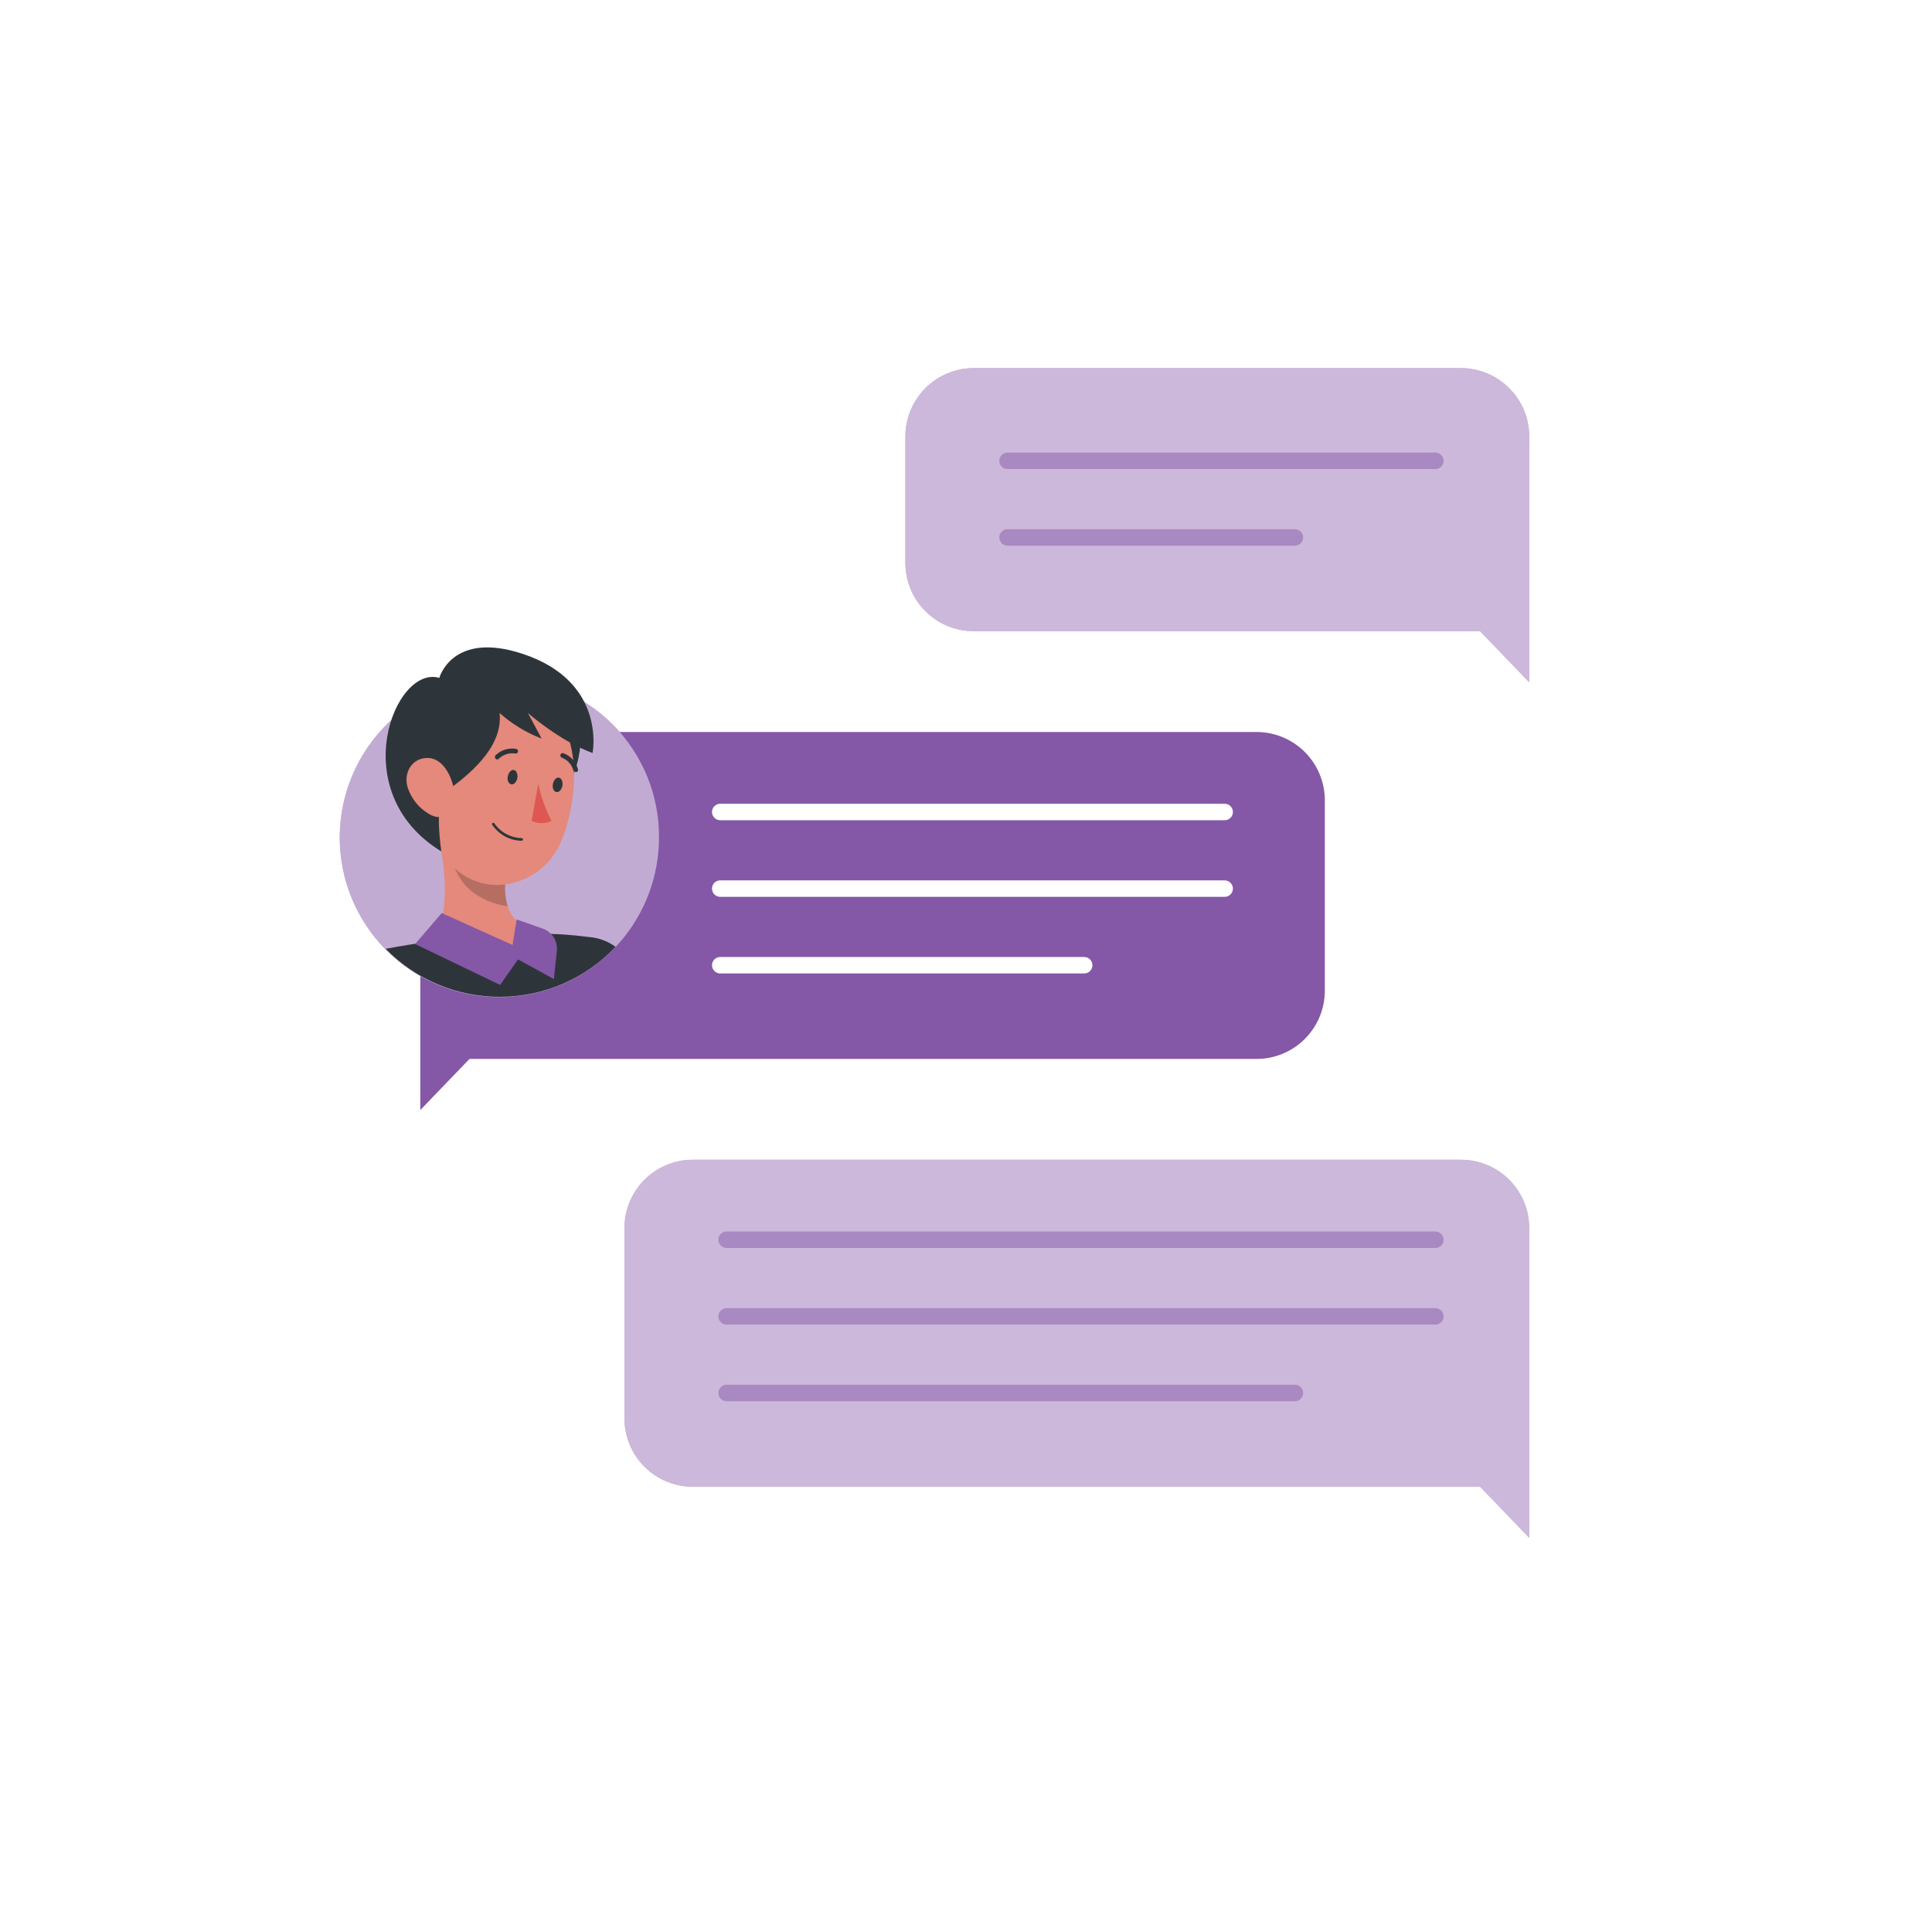 <svg width="185" height="183" viewBox="0 0 185 183" fill="none" xmlns="http://www.w3.org/2000/svg">
<g filter="url(#filter0_d_2189_52051)">
<rect x="12.346" y="12.582" width="167.245" height="164.685" rx="25.599" fill="white"/>
</g>
<path d="M66.349 142.371H141.723L146.431 147.262V117.603C146.431 115.868 145.742 114.204 144.515 112.977C143.288 111.75 141.624 111.061 139.889 111.061H66.349C65.489 111.059 64.637 111.227 63.842 111.556C63.047 111.884 62.324 112.365 61.715 112.973C61.107 113.58 60.624 114.302 60.294 115.097C59.965 115.891 59.795 116.743 59.795 117.603V135.841C59.797 136.7 59.967 137.551 60.298 138.344C60.628 139.137 61.111 139.857 61.72 140.464C62.328 141.07 63.05 141.55 63.845 141.878C64.639 142.205 65.49 142.373 66.349 142.371Z" fill="#8557A7"/>
<path opacity="0.4" d="M66.349 142.371H141.723L146.431 147.262V117.603C146.431 115.868 145.742 114.204 144.515 112.977C143.288 111.75 141.624 111.061 139.889 111.061H66.349C65.489 111.059 64.637 111.227 63.842 111.556C63.047 111.884 62.324 112.365 61.715 112.973C61.107 113.58 60.624 114.302 60.294 115.097C59.965 115.891 59.795 116.743 59.795 117.603V135.841C59.797 136.7 59.967 137.551 60.298 138.344C60.628 139.137 61.111 139.857 61.72 140.464C62.328 141.07 63.05 141.55 63.845 141.878C64.639 142.205 65.49 142.373 66.349 142.371Z" fill="white"/>
<path d="M137.444 118.722H69.578" stroke="#8557A7" stroke-width="1.577" stroke-linecap="round" stroke-linejoin="round"/>
<path d="M137.444 126.059H69.578" stroke="#8557A7" stroke-width="1.577" stroke-linecap="round" stroke-linejoin="round"/>
<path d="M123.993 133.396H69.578" stroke="#8557A7" stroke-width="1.577" stroke-linecap="round" stroke-linejoin="round"/>
<path opacity="0.3" d="M66.349 142.371H141.723L146.431 147.262V117.603C146.431 115.868 145.742 114.204 144.515 112.977C143.288 111.75 141.624 111.061 139.889 111.061H66.349C65.489 111.059 64.637 111.227 63.842 111.556C63.047 111.884 62.324 112.365 61.715 112.973C61.107 113.58 60.624 114.302 60.294 115.097C59.965 115.891 59.795 116.743 59.795 117.603V135.841C59.797 136.7 59.967 137.551 60.298 138.344C60.628 139.137 61.111 139.857 61.72 140.464C62.328 141.07 63.05 141.55 63.845 141.878C64.639 142.205 65.49 142.373 66.349 142.371Z" fill="white"/>
<path d="M120.324 101.407H44.956L40.248 106.298V76.639C40.248 74.905 40.937 73.242 42.162 72.015C43.388 70.789 45.05 70.099 46.784 70.097H120.324C122.058 70.099 123.72 70.789 124.946 72.015C126.171 73.242 126.86 74.905 126.86 76.639V94.877C126.856 96.609 126.166 98.269 124.941 99.493C123.716 100.717 122.056 101.406 120.324 101.407Z" fill="#8557A7"/>
<path d="M68.967 77.758H117.268" stroke="white" stroke-width="1.577" stroke-linecap="round" stroke-linejoin="round"/>
<path d="M68.967 85.095H117.268" stroke="white" stroke-width="1.577" stroke-linecap="round" stroke-linejoin="round"/>
<path d="M68.967 92.432H103.817" stroke="white" stroke-width="1.577" stroke-linecap="round" stroke-linejoin="round"/>
<path d="M93.251 60.443H141.724L146.431 65.334V41.789C146.43 40.055 145.74 38.392 144.513 37.167C143.286 35.941 141.623 35.253 139.889 35.253H93.251C92.392 35.251 91.54 35.419 90.746 35.747C89.951 36.075 89.229 36.556 88.62 37.163C88.011 37.77 87.528 38.491 87.198 39.284C86.868 40.078 86.698 40.929 86.697 41.789V53.913C86.699 54.772 86.87 55.623 87.2 56.416C87.53 57.209 88.013 57.929 88.622 58.535C89.231 59.142 89.953 59.622 90.747 59.95C91.541 60.277 92.392 60.444 93.251 60.443Z" fill="#8557A7"/>
<path opacity="0.4" d="M93.251 60.443H141.724L146.431 65.334V41.789C146.43 40.055 145.74 38.392 144.513 37.167C143.286 35.941 141.623 35.253 139.889 35.253H93.251C92.392 35.251 91.54 35.419 90.746 35.747C89.951 36.075 89.229 36.556 88.62 37.163C88.011 37.77 87.528 38.491 87.198 39.284C86.868 40.078 86.698 40.929 86.697 41.789V53.913C86.699 54.772 86.87 55.623 87.2 56.416C87.53 57.209 88.013 57.929 88.622 58.535C89.231 59.142 89.953 59.622 90.747 59.95C91.541 60.277 92.392 60.444 93.251 60.443Z" fill="white"/>
<path d="M137.443 44.131H96.478" stroke="#8557A7" stroke-width="1.577" stroke-linecap="round" stroke-linejoin="round"/>
<path d="M123.992 51.468H96.478" stroke="#8557A7" stroke-width="1.577" stroke-linecap="round" stroke-linejoin="round"/>
<path opacity="0.3" d="M93.251 60.443H141.724L146.431 65.334V41.789C146.43 40.055 145.74 38.392 144.513 37.167C143.286 35.941 141.623 35.253 139.889 35.253H93.251C92.392 35.251 91.54 35.419 90.746 35.747C89.951 36.075 89.229 36.556 88.62 37.163C88.011 37.77 87.528 38.491 87.198 39.284C86.868 40.078 86.698 40.929 86.697 41.789V53.913C86.699 54.772 86.87 55.623 87.2 56.416C87.53 57.209 88.013 57.929 88.622 58.535C89.231 59.142 89.953 59.622 90.747 59.95C91.541 60.277 92.392 60.444 93.251 60.443Z" fill="white"/>
<path d="M63.103 80.203C63.103 83.227 62.207 86.182 60.527 88.695C58.848 91.209 56.461 93.168 53.668 94.325C50.875 95.482 47.801 95.785 44.836 95.195C41.871 94.605 39.148 93.149 37.01 91.012C34.873 88.874 33.417 86.15 32.827 83.185C32.237 80.22 32.54 77.147 33.697 74.354C34.854 71.561 36.813 69.174 39.326 67.494C41.84 65.815 44.795 64.918 47.818 64.918C49.829 64.905 51.823 65.292 53.683 66.055C55.543 66.819 57.233 67.944 58.656 69.366C60.077 70.788 61.203 72.478 61.966 74.339C62.73 76.199 63.116 78.192 63.103 80.203Z" fill="#8557A7"/>
<path opacity="0.5" d="M63.103 80.203C63.103 83.227 62.207 86.182 60.527 88.695C58.848 91.209 56.461 93.168 53.668 94.325C50.875 95.482 47.801 95.785 44.836 95.195C41.871 94.605 39.148 93.149 37.01 91.012C34.873 88.874 33.417 86.15 32.827 83.185C32.237 80.22 32.54 77.147 33.697 74.354C34.854 71.561 36.813 69.174 39.326 67.494C41.84 65.815 44.795 64.918 47.818 64.918C49.829 64.905 51.823 65.292 53.683 66.055C55.543 66.819 57.233 67.944 58.656 69.366C60.077 70.788 61.203 72.478 61.966 74.339C62.73 76.199 63.116 78.192 63.103 80.203Z" fill="white"/>
<path d="M58.94 90.671C57.529 92.167 55.831 93.362 53.947 94.184C52.062 95.007 50.031 95.44 47.975 95.457C45.919 95.475 43.881 95.077 41.983 94.287C40.085 93.497 38.366 92.332 36.93 90.861C37.645 90.726 38.422 90.585 39.216 90.463C39.889 90.353 40.586 90.249 41.271 90.17C44.889 89.706 48.531 89.453 52.178 89.412C52.624 89.412 53.065 89.46 53.505 89.46C54.642 89.528 55.724 89.644 56.66 89.76C57.486 89.862 58.272 90.176 58.94 90.671Z" fill="#2E353A"/>
<path d="M55.546 68.843C55.546 68.843 56.359 74.291 52.844 76.841C49.328 79.39 49.328 67.058 49.328 67.058L55.546 68.843Z" fill="#2E353A"/>
<path d="M41.252 90.139C43.594 92.267 49.329 91.478 49.329 91.478C49.329 91.478 52.911 90.5 52.159 89.381C50.05 89.033 49.029 88.048 48.607 86.789C48.376 86.008 48.303 85.189 48.393 84.38C48.428 83.929 48.487 83.48 48.571 83.035L41.454 77.758C42.407 81.249 43.545 87.626 41.252 90.139Z" fill="#E4897B"/>
<path opacity="0.2" d="M43.115 81.121C43.397 85.401 46.894 86.55 48.618 86.789C48.387 86.008 48.314 85.189 48.404 84.38L43.115 81.121Z" fill="black"/>
<path d="M42.639 82.105C43.376 83.195 44.45 84.014 45.697 84.435C46.944 84.856 48.294 84.856 49.541 84.434C51.163 83.918 52.529 82.806 53.363 81.322C53.479 81.124 53.585 80.92 53.681 80.711C55.411 76.663 55.961 69.583 51.681 66.93C50.74 66.339 49.664 65.998 48.554 65.941C47.444 65.883 46.338 66.11 45.34 66.6C44.343 67.09 43.488 67.827 42.855 68.741C42.223 69.655 41.835 70.715 41.728 71.821C41.202 76.535 40.67 79.305 42.639 82.105Z" fill="#E4897B"/>
<path d="M48.626 74.347C48.534 74.72 48.712 75.068 48.962 75.111C49.213 75.154 49.47 74.879 49.537 74.5C49.604 74.121 49.445 73.778 49.201 73.736C48.956 73.693 48.7 73.956 48.626 74.347Z" fill="#2E353A"/>
<path d="M52.948 75.08C52.857 75.453 53.034 75.808 53.285 75.85C53.535 75.893 53.786 75.612 53.853 75.239C53.92 74.866 53.768 74.511 53.517 74.469C53.266 74.426 53.01 74.701 52.948 75.08Z" fill="#2E353A"/>
<path d="M51.542 75.038C51.8 76.282 52.225 77.485 52.807 78.614C52.511 78.753 52.187 78.826 51.86 78.826C51.532 78.826 51.209 78.753 50.912 78.614L51.542 75.038Z" fill="#DE5753"/>
<path d="M47.525 72.714C47.565 72.727 47.607 72.73 47.648 72.721C47.689 72.713 47.727 72.693 47.758 72.665C47.961 72.464 48.209 72.314 48.48 72.226C48.752 72.138 49.041 72.114 49.323 72.157C49.352 72.165 49.382 72.166 49.411 72.162C49.441 72.157 49.469 72.147 49.495 72.132C49.52 72.117 49.542 72.096 49.56 72.073C49.578 72.049 49.591 72.021 49.598 71.992C49.605 71.963 49.607 71.933 49.602 71.904C49.598 71.874 49.588 71.846 49.572 71.821C49.557 71.795 49.537 71.773 49.513 71.755C49.489 71.737 49.462 71.725 49.433 71.717C49.078 71.653 48.713 71.676 48.368 71.782C48.023 71.888 47.709 72.076 47.452 72.329C47.41 72.371 47.387 72.428 47.387 72.488C47.387 72.547 47.41 72.604 47.452 72.647C47.472 72.673 47.497 72.696 47.525 72.714Z" fill="#2E353A"/>
<path d="M49.959 80.515C49.397 80.507 48.846 80.362 48.353 80.094C47.86 79.825 47.44 79.441 47.128 78.974C47.119 78.961 47.113 78.946 47.111 78.93C47.108 78.914 47.109 78.898 47.113 78.882C47.117 78.867 47.124 78.852 47.134 78.84C47.144 78.827 47.157 78.817 47.171 78.809C47.197 78.793 47.228 78.788 47.258 78.795C47.287 78.802 47.313 78.82 47.33 78.846C47.628 79.271 48.021 79.621 48.479 79.868C48.937 80.114 49.445 80.25 49.965 80.264C49.995 80.266 50.024 80.279 50.045 80.3C50.067 80.322 50.079 80.35 50.081 80.38C50.081 80.411 50.069 80.441 50.047 80.463C50.025 80.484 49.995 80.497 49.965 80.497L49.959 80.515Z" fill="#2E353A"/>
<path d="M55.058 73.906C55.096 73.93 55.141 73.943 55.186 73.942C55.215 73.935 55.242 73.921 55.266 73.903C55.29 73.884 55.31 73.862 55.325 73.835C55.339 73.809 55.349 73.78 55.352 73.75C55.356 73.72 55.353 73.69 55.345 73.661C55.252 73.312 55.076 72.99 54.832 72.723C54.588 72.456 54.284 72.251 53.945 72.127C53.916 72.117 53.886 72.114 53.856 72.117C53.827 72.119 53.798 72.128 53.771 72.142C53.745 72.157 53.722 72.176 53.703 72.2C53.685 72.223 53.671 72.251 53.664 72.279C53.655 72.308 53.652 72.338 53.656 72.367C53.659 72.397 53.668 72.426 53.682 72.452C53.696 72.478 53.715 72.501 53.738 72.52C53.761 72.538 53.788 72.552 53.816 72.561C54.08 72.666 54.316 72.832 54.505 73.044C54.694 73.256 54.83 73.509 54.905 73.784C54.919 73.815 54.94 73.842 54.966 73.863C54.993 73.885 55.024 73.899 55.058 73.906Z" fill="#2E353A"/>
<path d="M42.298 87.437L49.078 90.494L49.475 88.048L51.964 88.923C52.4 89.074 52.772 89.368 53.018 89.758C53.265 90.148 53.372 90.61 53.321 91.069L53.04 93.759L49.604 91.876L47.892 94.321L39.748 90.402L42.298 87.437Z" fill="#8557A7"/>
<path d="M47.838 68.281C49.022 69.331 50.385 70.159 51.861 70.727L50.553 68.281C50.553 68.281 53.61 70.972 56.74 72.109C56.74 72.109 58.116 65.304 50.088 62.626C43.289 60.364 42.067 64.919 42.067 64.919C37.787 63.622 32.957 75.85 42.262 81.537C42.262 81.537 41.516 76.774 42.66 75.85C43.803 74.927 48.254 72.029 47.838 68.281Z" fill="#2E353A"/>
<path d="M39.008 75.312C39.35 76.463 40.132 77.432 41.185 78.009C42.585 78.761 43.63 77.587 43.533 76.089C43.435 74.75 42.609 72.708 41.087 72.592C39.565 72.475 38.623 73.894 39.008 75.312Z" fill="#E4897B"/>
<defs>
<filter id="filter0_d_2189_52051" x="0.4" y="0.636" width="184.31" height="181.75" filterUnits="userSpaceOnUse" color-interpolation-filters="sRGB">
<feFlood flood-opacity="0" result="BackgroundImageFix"/>
<feColorMatrix in="SourceAlpha" type="matrix" values="0 0 0 0 0 0 0 0 0 0 0 0 0 0 0 0 0 0 127 0" result="hardAlpha"/>
<feOffset dx="-3.413" dy="-3.413"/>
<feGaussianBlur stdDeviation="4.266"/>
<feComposite in2="hardAlpha" operator="out"/>
<feColorMatrix type="matrix" values="0 0 0 0 0 0 0 0 0 0 0 0 0 0 0 0 0 0 0.25 0"/>
<feBlend mode="normal" in2="BackgroundImageFix" result="effect1_dropShadow_2189_52051"/>
<feBlend mode="normal" in="SourceGraphic" in2="effect1_dropShadow_2189_52051" result="shape"/>
</filter>
</defs>
</svg>

